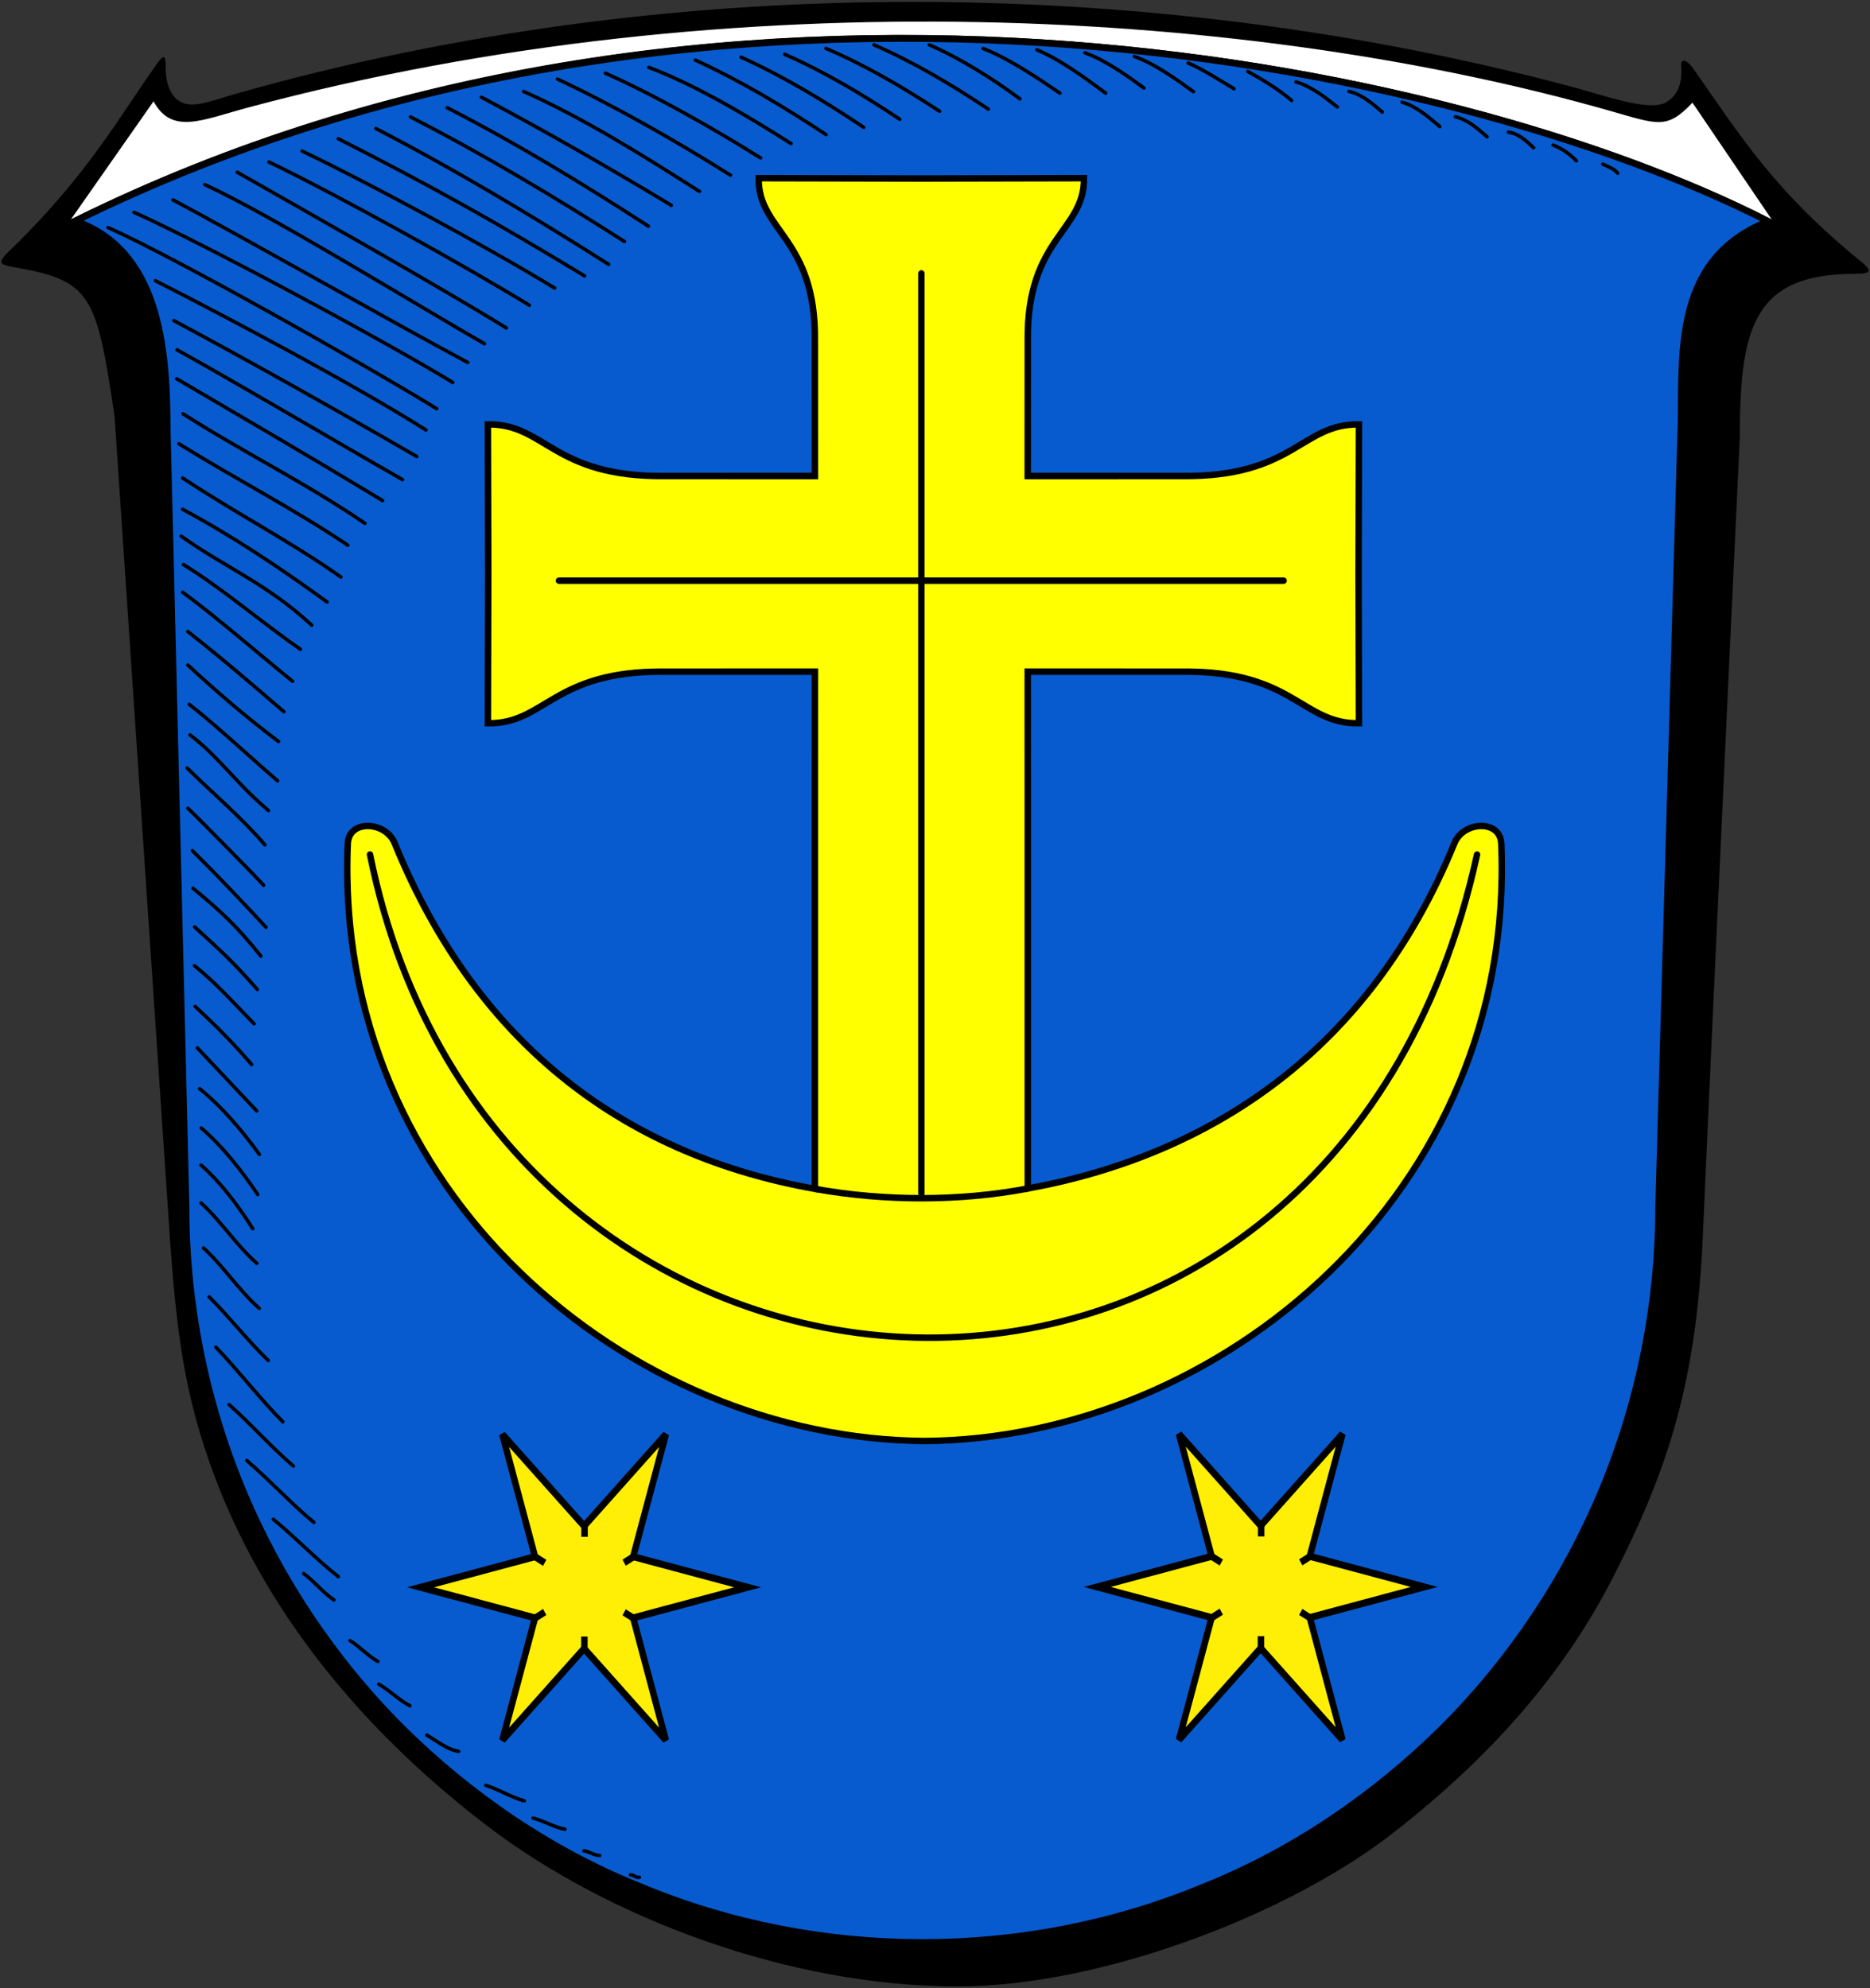 <?xml version="1.0" encoding="UTF-8" standalone="no"?>
<svg
   xmlns:dc="http://purl.org/dc/elements/1.1/"
   xmlns:cc="http://creativecommons.org/ns#"
   xmlns:rdf="http://www.w3.org/1999/02/22-rdf-syntax-ns#"
   xmlns:svg="http://www.w3.org/2000/svg"
   xmlns="http://www.w3.org/2000/svg"
   xmlns:xlink="http://www.w3.org/1999/xlink"
   xmlns:sodipodi="http://sodipodi.sourceforge.net/DTD/sodipodi-0.dtd"
   xmlns:inkscape="http://www.inkscape.org/namespaces/inkscape"
   height="1176px"
   viewBox="0 0 1106 1176"
   width="1106px"
   version="1.1"
   id="svg15828"
   sodipodi:docname="Wappen Braunshardt.svg"
   inkscape:version="0.92.2 (5c3e80d, 2017-08-06)">
  <rect x="0" y="0" width="1106" height="1176" fill="#333333" stroke="none"/>
  <defs
     id="defs15832">
    <inkscape:path-effect
       effect="spiro"
       id="path-effect23802"
       is_visible="true" />
    <linearGradient
       id="linearGradient2955">
      <stop
         id="stop2965"
         offset="0"
         style="stop-color:#ffffff;stop-opacity:0" />
      <stop
         id="stop2959"
         offset="1"
         style="stop-color:#000000;stop-opacity:0.646" />
    </linearGradient>
    <radialGradient
       gradientTransform="matrix(-4.167939e-4,2.183,-1.884,-3.599562e-4,615.597,-289.121)"
       gradientUnits="userSpaceOnUse"
       xlink:href="#linearGradient2955"
       id="radialGradient2961"
       fy="218.901"
       fx="225.524"
       r="300"
       cy="218.901"
       cx="225.524" />
    <polygon
       id="star"
       transform="scale(53,53)"
       points="0,-1 0.588,0.809 -0.951,-0.309 0.951,-0.309 -0.588,0.809 0,-1 " />
    <clipPath
       id="clip">
      <path
         id="path10"
         d="M 0,-200 L 0,600 L 300,600 L 300,-200 L 0,-200 z " />
    </clipPath>
    <radialGradient
       gradientTransform="matrix(-4.167939e-4,2.183,-1.884,-3.599562e-4,615.597,-289.121)"
       gradientUnits="userSpaceOnUse"
       xlink:href="#linearGradient2955"
       id="radialGradient2231"
       fy="218.901"
       fx="225.524"
       r="300"
       cy="218.901"
       cx="225.524" />
    <radialGradient
       gradientTransform="matrix(-4.167939e-4,2.183,-1.884,-3.599562e-4,615.597,-289.121)"
       gradientUnits="userSpaceOnUse"
       xlink:href="#linearGradient2955"
       id="radialGradient12801"
       fy="218.901"
       fx="225.524"
       r="300"
       cy="218.901"
       cx="225.524" />
    <radialGradient
       gradientTransform="matrix(-4.167939e-4,2.183,-1.884,-3.599562e-4,616.597,-287.121)"
       gradientUnits="userSpaceOnUse"
       xlink:href="#linearGradient2955"
       id="radialGradient12805"
       fy="218.901"
       fx="225.524"
       r="300"
       cy="218.901"
       cx="225.524" />
  </defs>
  <sodipodi:namedview
     pagecolor="#ffffff"
     bordercolor="#666666"
     borderopacity="1"
     objecttolerance="10"
     gridtolerance="10"
     guidetolerance="10"
     inkscape:pageopacity="0"
     inkscape:pageshadow="2"
     inkscape:window-width="1366"
     inkscape:window-height="705"
     id="namedview15830"
     showgrid="false"
     inkscape:zoom="0.25"
     inkscape:cx="838.98384"
     inkscape:cy="453.14239"
     inkscape:window-x="-8"
     inkscape:window-y="-8"
     inkscape:window-maximized="1"
     inkscape:current-layer="svg15828" />
  <path
     d="m934.5 52.72c16.9 4.58 42 13.57 51.4 7.53 6.4-4.1 8.8-10.67 8.6-19.59-1.2-7.66 3.5-4.73 6.5-0.79 30 42.97 49 73.53 100 115.1 7 5.7 5 7-4 7-60 0-68 32-68 97 0 0-15 316.6-22 475-4 82.1-19.2 133.5-53.8 200.6-31.1 60.2-76.8 109.4-132.9 152.4-62.2 47-170.5 88-253.8 88-100.9 0-207-41-277.1-94-68.4-52-129.4-120.6-162.1-206.7-18.7-49.4-23.2-88.2-27.32-149.3l-32.24-478.9c-10.76-72.1-13.76-80.1-59.76-88.1-9.001-1.6-9.428-2.8-2.001-10 46.21-44.6 66.45-81.84 86-109 3-4.24 6.22-9.06 6-0.06-0.25 10.1 3.02 20.43 11.92 22.5 7.3 1.72 18.2-2.68 28.1-5.5 266-76 554-69 796.5-3.28v0.06z"
     id="path15822" />
  <path
     d="m90.81 59.94c10.89 20.04 28.69 10.96 56.09 3.62 288.7-77.39 595.8-57.91 805.9 2.17 28 7.99 33.1 10.89 48.2-4.99l47 69.26c-188-97-629.4-187.6-1006-0.3l48.81-69.76z"
     fill="#fff"
     id="path15824" />
  <path
     stroke-width="4"
     d="m47.27 131.8c49.27 19.3 51.39 80.3 51.65 123.5l11.08 458.7c0 57 11.3 114 33.2 166.7 21.8 52.6 54 100.9 94.4 141.3 40.3 40 88.6 73 141.2 94 52.7 22 109.7 33 166.7 33s114-11 166.7-33c52.6-21 100.9-54 141.2-94 40.4-40.4 72.6-88.7 94.4-141.3 21.9-52.7 33.2-109.7 33.2-166.7l13-455c2-43.1-7.5-103.3 50-127.3l2-0.7c-188.3-95.99-624.1-185.7-1001-0.5z"
     stroke="#000"
     fill="#fff"
     id="path15826"
     style="fill:#075bcf;fill-opacity:1" />
  <g
     id="g7505"
     transform="translate(-1.355,-1.286)">
    <g
       transform="translate(-7.691,-0.098)"
       id="g3897">
      <g
         id="g5392"
         transform="translate(8.31,1.38)">
        <g
           transform="matrix(0.151,0,0,0.149,-8.945,-13.749)"
           id="g6531"
           style="fill-rule:evenodd;image-rendering:optimizeQuality;shape-rendering:geometricPrecision;text-rendering:geometricPrecision">
          <g
             id="Rahmen" />
          <g
             id="Entwurf">
            <g
               id="g5974" />
            <g
               id="g5980" />
            <g
               id="g5986" />
            <g
               id="g5992" />
            <g
               id="g5998" />
            <g
               id="g6004" />
            <g
               id="g6010" />
            <g
               id="g6016" />
            <g
               id="g6022" />
            <g
               id="g6028" />
            <g
               id="g6034" />
            <g
               id="g6040" />
            <g
               id="g6046" />
            <g
               id="g6052" />
            <g
               id="g6058" />
            <g
               id="g6064" />
            <g
               id="g6070" />
            <g
               id="g6076" />
            <g
               id="g6082" />
            <g
               id="g6088" />
            <g
               id="g6094" />
            <g
               id="g6100" />
            <g
               id="g6106" />
            <g
               id="g6112" />
            <g
               id="g6118" />
            <g
               id="g6124" />
            <g
               id="g6130" />
          </g>
          <g
             id="ur" />
          <g
             id="ol" />
          <g
             id="ur1" />
          <g
             id="Rähmchen">
            <g
               id="g6150" />
            <g
               id="g6154" />
            <g
               id="g6158" />
            <g
               id="g6162" />
            <g
               id="g6166" />
          </g>
          <g
             id="Ebene_x0020_2" />
          <g
             id="Ebene_x0020_3" />
          <g
             id="Schraffur">
            <path
               style="fill:none;stroke:#000000;stroke-width:13.89;stroke-linecap:round;stroke-linejoin:round"
               inkscape:connector-curvature="0"
               class="fil0 str5"
               d="m 2435.35,383.004 c 190.476,85.181 426.11,221.063 607.929,336.496"
               id="path6177" />
            <path
               style="fill:none;stroke:#000000;stroke-width:13.89;stroke-linecap:round;stroke-linejoin:round"
               inkscape:connector-curvature="0"
               class="fil0 str5"
               d="m 2605.85,359.886 c 184.921,70.843 386.469,192.898 556.559,302.465"
               id="path6179" />
            <path
               style="fill:none;stroke:#000000;stroke-width:13.89;stroke-linecap:round;stroke-linejoin:round"
               inkscape:connector-curvature="0"
               class="fil0 str5"
               d="m 2787.91,330.988 c 175.362,81.402 345.433,184.205 511.614,295.724"
               id="path6181" />
            <path
               style="fill:none;stroke:#000000;stroke-width:13.89;stroke-linecap:round;stroke-linejoin:round"
               inkscape:connector-curvature="0"
               class="fil0 str5"
               d="m 2967.07,319.429 c 164.972,75.736 324.39,172.728 479.827,278.386"
               id="path6183" />
            <path
               style="fill:none;stroke:#000000;stroke-width:13.89;stroke-linecap:round;stroke-linejoin:round"
               inkscape:connector-curvature="0"
               class="fil0 str5"
               d="m 3137.57,307.87 c 155.528,69.122 305.264,159.335 450.929,258.157"
               id="path6185" />
            <path
               style="fill:none;stroke:#000000;stroke-width:13.89;stroke-linecap:round;stroke-linejoin:round"
               inkscape:connector-curvature="0"
               class="fil0 str5"
               d="m 3299.39,284.752 c 153.638,66.287 301.437,153.598 445.15,249.488"
               id="path6187" />
            <path
               style="fill:none;stroke:#000000;stroke-width:13.89;stroke-linecap:round;stroke-linejoin:round"
               inkscape:connector-curvature="0"
               class="fil0 str5"
               d="m 3487.23,270.303 c 154.583,68.177 303.35,157.425 448.039,255.268"
               id="path6189" />
            <path
               style="fill:none;stroke:#000000;stroke-width:13.89;stroke-linecap:round;stroke-linejoin:round"
               inkscape:connector-curvature="0"
               class="fil0 str5"
               d="m 3703.96,270.303 c 118.685,52.122 247.354,133.252 354.921,214.488"
               id="path6191" />
            <path
               style="fill:none;stroke:#000000;stroke-width:13.89;stroke-linecap:round;stroke-linejoin:round"
               inkscape:connector-curvature="0"
               class="fil0 str5"
               d="m 4313.7,302.091 c 79.13,28.63 159.272,86.843 231.307,139.677"
               id="path6193" />
            <path
               style="fill:none;stroke:#000000;stroke-width:13.89;stroke-linecap:round;stroke-linejoin:round"
               inkscape:connector-curvature="0"
               class="fil0 str5"
               d="m 2114.59,455.248 c 233.421,104.925 463.008,251.244 689.244,397.008"
               id="path6195" />
            <path
               style="fill:none;stroke:#000000;stroke-width:13.89;stroke-linecap:round;stroke-linejoin:round"
               inkscape:connector-curvature="0"
               class="fil0 str5"
               d="m 3914.91,284.752 c 100.622,40.272 205.791,112.039 300.661,177.244"
               id="path6197" />
            <path
               style="fill:none;stroke:#000000;stroke-width:13.89;stroke-linecap:round;stroke-linejoin:round"
               inkscape:connector-curvature="0"
               class="fil0 str5"
               d="m 4507.31,316.539 c 79.13,28.63 159.272,86.843 231.307,139.677"
               id="path6199" />
            <path
               style="fill:none;stroke:#000000;stroke-width:13.89;stroke-linecap:round;stroke-linejoin:round"
               inkscape:connector-curvature="0"
               class="fil0 str5"
               d="m 4718.27,342.547 c 52.319,22.331 117.965,64.843 179.291,102.11"
               id="path6201" />
            <path
               style="fill:none;stroke:#000000;stroke-width:13.89;stroke-linecap:round;stroke-linejoin:round"
               inkscape:connector-curvature="0"
               class="fil0 str5"
               d="m 5140.17,417.681 c 57.634,16.091 112.748,59.701 161.953,99.221"
               id="path6203" />
            <path
               style="fill:none;stroke:#000000;stroke-width:13.89;stroke-linecap:round;stroke-linejoin:round"
               inkscape:connector-curvature="0"
               class="fil0 str5"
               d="m 4125.26,289.925 c 90.953,38.665 184.874,108.567 269.48,172.071"
               id="path6205" />
            <path
               style="fill:none;stroke:#000000;stroke-width:13.89;stroke-linecap:round;stroke-linejoin:round"
               inkscape:connector-curvature="0"
               class="fil0 str5"
               d="m 5348.24,455.248 c 47.689,10.665 91.457,48.087 130.165,81.882"
               id="path6207" />
            <path
               style="fill:none;stroke:#000000;stroke-width:13.89;stroke-linecap:round;stroke-linejoin:round"
               inkscape:connector-curvature="0"
               class="fil0 str5"
               d="m 5556.3,497.988 c 53.114,15.386 103.071,58.173 147.504,96.937"
               id="path6209" />
            <path
               style="fill:none;stroke:#000000;stroke-width:13.89;stroke-linecap:round;stroke-linejoin:round"
               inkscape:connector-curvature="0"
               class="fil0 str5"
               d="m 5764.67,556.087 c 45.768,9.874 87.378,46.358 124.083,79.295"
               id="path6211" />
            <path
               style="fill:none;stroke:#000000;stroke-width:13.89;stroke-linecap:round;stroke-linejoin:round"
               inkscape:connector-curvature="0"
               class="fil0 str5"
               d="m 5972.43,617.075 c 37.74,4.335 70.161,34.535 98.378,61.654"
               id="path6213" />
            <path
               style="fill:none;stroke:#000000;stroke-width:13.89;stroke-linecap:round;stroke-linejoin:round"
               inkscape:connector-curvature="0"
               class="fil0 str5"
               d="m 6147.49,668.181 c 35.618,14.055 65.087,35.087 90.921,62.563"
               id="path6215" />
            <path
               style="fill:none;stroke:#000000;stroke-width:13.89;stroke-linecap:round;stroke-linejoin:round"
               inkscape:connector-curvature="0"
               class="fil0 str5"
               d="m 6342.31,744.224 c 26.642,12.543 43.201,17.221 57.921,35.646"
               id="path6217" />
            <path
               style="fill:none;stroke:#000000;stroke-width:13.89;stroke-linecap:round;stroke-linejoin:round"
               inkscape:connector-curvature="0"
               class="fil0 str5"
               d="m 4951.43,376.012 c 60.622,33.748 119.161,70.185 171.531,114.882"
               id="path6219" />
            <path
               style="fill:none;stroke:#000000;stroke-width:13.89;stroke-linecap:round;stroke-linejoin:round"
               inkscape:connector-curvature="0"
               class="fil0 str5"
               d="m 1815.77,519.874 c 265.776,138.512 528.528,299.854 788.224,470.445"
               id="path6221" />
            <path
               style="fill:none;stroke:#000000;stroke-width:13.89;stroke-linecap:round;stroke-linejoin:round"
               inkscape:connector-curvature="0"
               class="fil0 str5"
               d="m 1672.15,556.693 c 281.965,146.311 561.346,315.669 837.835,494.35"
               id="path6223" />
            <path
               style="fill:none;stroke:#000000;stroke-width:13.89;stroke-linecap:round;stroke-linejoin:round"
               inkscape:connector-curvature="0"
               class="fil0 str5"
               d="m 2247.52,406.122 c 218.811,104.071 466.807,246.803 677.929,381.772"
               id="path6225" />
            <path
               style="fill:none;stroke:#000000;stroke-width:13.89;stroke-linecap:round;stroke-linejoin:round"
               inkscape:connector-curvature="0"
               class="fil0 str5"
               d="m 1536.64,602.626 c 305.917,160.894 609.925,345.244 911.272,539.051"
               id="path6227" />
            <path
               style="fill:none;stroke:#000000;stroke-width:13.89;stroke-linecap:round;stroke-linejoin:round"
               inkscape:connector-curvature="0"
               class="fil0 str5"
               d="m 1389.26,643.083 c 360.083,185.894 607.087,324.992 964.626,544.736"
               id="path6229" />
            <path
               style="fill:none;stroke:#000000;stroke-width:13.89;stroke-linecap:round;stroke-linejoin:round"
               inkscape:connector-curvature="0"
               class="fil0 str5"
               d="m 1117.62,735.555 c 266.331,129.646 759.713,407.236 1020,568.622"
               id="path6231" />
            <path
               style="fill:none;stroke:#000000;stroke-width:13.89;stroke-linecap:round;stroke-linejoin:round"
               inkscape:connector-curvature="0"
               class="fil0 str5"
               d="m 993.362,776.012 c 258.906,149.846 794.854,455.854 1054.06,618.323"
               id="path6233" />
            <path
               style="fill:none;stroke:#000000;stroke-width:13.89;stroke-linecap:round;stroke-linejoin:round"
               inkscape:connector-curvature="0"
               class="fil0 str5"
               d="m 741.689,885.803 c 256.752,138.256 886.457,500.976 1154.19,645.264"
               id="path6235" />
            <path
               style="fill:none;stroke:#000000;stroke-width:13.89;stroke-linecap:round;stroke-linejoin:round"
               inkscape:connector-curvature="0"
               class="fil0 str5"
               d="m 588.795,934.949 c 276.307,125.571 995.161,518.28 1248.5,675.559"
               id="path6237" />
            <path
               style="fill:none;stroke:#000000;stroke-width:13.89;stroke-linecap:round;stroke-linejoin:round"
               inkscape:connector-curvature="0"
               class="fil0 str5"
               d="m 1247.66,692.209 c 265.291,128.606 729.622,383.346 988.823,543.654"
               id="path6239" />
            <path
               style="fill:none;stroke:#000000;stroke-width:13.89;stroke-linecap:round;stroke-linejoin:round"
               inkscape:connector-curvature="0"
               class="fil0 str5"
               d="m 487.654,995.634 c 267.815,121.134 1025.11,555.807 1286.95,719.142"
               id="path6241" />
            <path
               style="fill:none;stroke:#000000;stroke-width:13.89;stroke-linecap:round;stroke-linejoin:round"
               inkscape:connector-curvature="0"
               class="fil0 str5"
               d="m 757.917,1481.11 c 284.72,161.197 577.602,338.642 882.878,515.346"
               id="path6243" />
            <path
               style="fill:none;stroke:#000000;stroke-width:13.89;stroke-linecap:round;stroke-linejoin:round"
               inkscape:connector-curvature="0"
               class="fil0 str5"
               d="m 672.598,1206.59 c 287.76,148.5 777.547,411.85 1059.98,592.709"
               id="path6245" />
            <path
               style="fill:none;stroke:#000000;stroke-width:13.89;stroke-linecap:round;stroke-linejoin:round"
               inkscape:connector-curvature="0"
               class="fil0 str5"
               d="m 756.402,1596.1 c 266.465,158.406 537.122,318.48 806.248,483.417"
               id="path6247" />
            <path
               style="fill:none;stroke:#000000;stroke-width:13.89;stroke-linecap:round;stroke-linejoin:round"
               inkscape:connector-curvature="0"
               class="fil0 str5"
               d="m 765.071,1853.89 c 224.335,142.008 444.528,255.118 661.295,402.807"
               id="path6249" />
            <path
               style="fill:none;stroke:#000000;stroke-width:13.89;stroke-linecap:round;stroke-linejoin:round"
               inkscape:connector-curvature="0"
               class="fil0 str5"
               d="m 745.449,1365.22 c 296.488,160.929 650.728,362.976 950.882,539.406"
               id="path6251" />
            <path
               style="fill:none;stroke:#000000;stroke-width:13.89;stroke-linecap:round;stroke-linejoin:round"
               inkscape:connector-curvature="0"
               class="fil0 str5"
               d="m 779.52,2114.24 c 193.063,104.996 381.146,231.878 565.508,367.685"
               id="path6253" />
            <path
               style="fill:none;stroke:#000000;stroke-width:13.89;stroke-linecap:round;stroke-linejoin:round"
               inkscape:connector-curvature="0"
               class="fil0 str5"
               d="m 773.74,2220.89 c 175.457,125.913 338.984,190.52 511.331,353.378"
               id="path6255" />
            <path
               style="fill:none;stroke:#000000;stroke-width:13.89;stroke-linecap:round;stroke-linejoin:round"
               inkscape:connector-curvature="0"
               class="fil0 str5"
               d="m 781.035,1735.11 c 235.803,152.886 474.984,270.559 712.382,434.736"
               id="path6257" />
            <path
               style="fill:none;stroke:#000000;stroke-width:13.89;stroke-linecap:round;stroke-linejoin:round"
               inkscape:connector-curvature="0"
               class="fil0 str5"
               d="m 782.409,2333.59 c 150.535,93.102 305.319,228.819 458.476,336.311"
               id="path6259" />
            <path
               style="fill:none;stroke:#000000;stroke-width:13.89;stroke-linecap:round;stroke-linejoin:round"
               inkscape:connector-curvature="0"
               class="fil0 str5"
               d="m 799.748,2732.38 c 99.461,93.094 217.008,198.409 355.264,303.484"
               id="path6261" />
            <path
               style="fill:none;stroke:#000000;stroke-width:13.89;stroke-linecap:round;stroke-linejoin:round"
               inkscape:connector-curvature="0"
               class="fil0 str5"
               d="m 779.52,2443.41 c 142.846,106.803 282.531,232.122 430.701,353.52"
               id="path6263" />
            <path
               style="fill:none;stroke:#000000;stroke-width:13.89;stroke-linecap:round;stroke-linejoin:round"
               inkscape:connector-curvature="0"
               class="fil0 str5"
               d="m 805.528,2888.43 c 114.382,91.744 226.594,199.205 345.685,303.484"
               id="path6265" />
            <path
               style="fill:none;stroke:#000000;stroke-width:13.89;stroke-linecap:round;stroke-linejoin:round"
               inkscape:connector-curvature="0"
               class="fil0 str5"
               d="m 808.417,3009.8 c 109.516,83.268 179.067,190.72 307.37,300.291"
               id="path6267" />
            <path
               style="fill:none;stroke:#000000;stroke-width:13.89;stroke-linecap:round;stroke-linejoin:round"
               inkscape:connector-curvature="0"
               class="fil0 str5"
               d="m 797.161,3141.21 c 96.854,97.169 211.409,194.5 304.5,305.087"
               id="path6269" />
            <path
               style="fill:none;stroke:#000000;stroke-width:13.89;stroke-linecap:round;stroke-linejoin:round"
               inkscape:connector-curvature="0"
               class="fil0 str5"
               d="m 800.051,3301.06 c 24.476,22.35 277.744,282.323 296.476,305.752"
               id="path6271" />
            <path
               style="fill:none;stroke:#000000;stroke-width:13.89;stroke-linecap:round;stroke-linejoin:round"
               inkscape:connector-curvature="0"
               class="fil0 str5"
               d="m 799.748,2599.45 c 130.047,103.339 245.469,204.394 376.512,318.346"
               id="path6273" />
            <path
               style="fill:none;stroke:#000000;stroke-width:13.89;stroke-linecap:round;stroke-linejoin:round"
               inkscape:connector-curvature="0"
               class="fil0 str5"
               d="m 826.362,3771.89 c 102.24,94.965 146.406,133.76 245.685,248.476"
               id="path6275" />
            <path
               style="fill:none;stroke:#000000;stroke-width:13.89;stroke-linecap:round;stroke-linejoin:round"
               inkscape:connector-curvature="0"
               class="fil0 str5"
               d="m 825.756,3925.85 c 86.177,70.784 144.583,138.256 233.598,230.744"
               id="path6277" />
            <path
               style="fill:none;stroke:#000000;stroke-width:13.89;stroke-linecap:round;stroke-linejoin:round"
               inkscape:connector-curvature="0"
               class="fil0 str5"
               d="m 817.693,3469.27 c 93.89,94.165 191.142,197.665 288.496,304.394"
               id="path6279" />
            <path
               style="fill:none;stroke:#000000;stroke-width:13.89;stroke-linecap:round;stroke-linejoin:round"
               inkscape:connector-curvature="0"
               class="fil0 str5"
               d="m 828.646,4087.68 c 82.453,78.236 145.083,140.776 221.004,230.398"
               id="path6281" />
            <path
               style="fill:none;stroke:#000000;stroke-width:13.89;stroke-linecap:round;stroke-linejoin:round"
               inkscape:connector-curvature="0"
               class="fil0 str5"
               d="m 845.984,4414.22 c 86.177,70.784 163.071,161.85 234.197,261.047"
               id="path6283" />
            <path
               style="fill:none;stroke:#000000;stroke-width:13.89;stroke-linecap:round;stroke-linejoin:round"
               inkscape:connector-curvature="0"
               class="fil0 str5"
               d="m 852.37,4570.27 c 82.134,71.795 154.736,163.933 221.425,264.24"
               id="path6285" />
            <path
               style="fill:none;stroke:#000000;stroke-width:13.89;stroke-linecap:round;stroke-linejoin:round"
               inkscape:connector-curvature="0"
               class="fil0 str5"
               d="m 883.551,5240.7 c 79.15,80.102 151.697,175.016 231.307,252.378"
               id="path6287" />
            <path
               style="fill:none;stroke:#000000;stroke-width:13.89;stroke-linecap:round;stroke-linejoin:round"
               inkscape:connector-curvature="0"
               class="fil0 str5"
               d="m 851.764,4717.65 c 76.098,68.035 142.319,156.193 202.409,252.378"
               id="path6289" />
            <path
               style="fill:none;stroke:#000000;stroke-width:13.89;stroke-linecap:round;stroke-linejoin:round"
               inkscape:connector-curvature="0"
               class="fil0 str5"
               d="m 861.343,5046.72 c 76.858,70.461 138.909,168.831 218.374,239.606"
               id="path6291" />
            <path
               style="fill:none;stroke:#000000;stroke-width:13.89;stroke-linecap:round;stroke-linejoin:round"
               inkscape:connector-curvature="0"
               class="fil0 str5"
               d="m 1030.89,5890.29 c 89.406,77.882 172.76,170.362 262.488,245.547"
               id="path6293" />
            <path
               style="fill:none;stroke:#000000;stroke-width:13.89;stroke-linecap:round;stroke-linejoin:round"
               inkscape:connector-curvature="0"
               class="fil0 str5"
               d="m 961.575,5668.38 c 85.791,77.248 165.374,169.169 251.535,243.709"
               id="path6295" />
            <path
               style="fill:none;stroke:#000000;stroke-width:13.89;stroke-linecap:round;stroke-linejoin:round"
               inkscape:connector-curvature="0"
               class="fil0 str5"
               d="m 1134.66,6123.59 c 86.847,71.984 167.531,158.394 254.728,227.744"
               id="path6297" />
            <path
               style="fill:none;stroke:#000000;stroke-width:13.89;stroke-linecap:round;stroke-linejoin:round"
               inkscape:connector-curvature="0"
               class="fil0 str5"
               d="m 1435.19,6605.27 c 38.803,24.118 69.272,60.591 109.028,82.65"
               id="path6299" />
            <path
               style="fill:none;stroke:#000000;stroke-width:13.89;stroke-linecap:round;stroke-linejoin:round"
               inkscape:connector-curvature="0"
               class="fil0 str5"
               d="m 1547.89,6778.05 c 43.055,25.197 77.815,62.709 121.799,85.843"
               id="path6301" />
            <path
               style="fill:none;stroke:#000000;stroke-width:13.89;stroke-linecap:round;stroke-linejoin:round"
               inkscape:connector-curvature="0"
               class="fil0 str5"
               d="m 1736.03,6980.33 c 43.902,26.657 79.559,56.909 124.386,64.543"
               id="path6303" />
            <path
               style="fill:none;stroke:#000000;stroke-width:13.89;stroke-linecap:round;stroke-linejoin:round"
               inkscape:connector-curvature="0"
               class="fil0 str5"
               d="m 2533.61,7535.17 c 12.996,-0.575 21.374,12.37 34.803,9.638"
               id="path6305" />
            <path
               style="fill:none;stroke:#000000;stroke-width:13.89;stroke-linecap:round;stroke-linejoin:round"
               inkscape:connector-curvature="0"
               class="fil0 str5"
               d="m 1253.44,6338.81 c 41.988,31.539 75.681,75.575 118.606,105"
               id="path6307" />
            <path
               style="fill:none;stroke:#000000;stroke-width:13.89;stroke-linecap:round;stroke-linejoin:round"
               inkscape:connector-curvature="0"
               class="fil0 str5"
               d="m 1967.21,7179.73 c 52.512,17.185 97.031,46.457 150.394,61.654"
               id="path6309" />
            <path
               style="fill:none;stroke:#000000;stroke-width:13.89;stroke-linecap:round;stroke-linejoin:round"
               inkscape:connector-curvature="0"
               class="fil0 str5"
               d="m 2152.16,7309.77 c 43.681,11.299 79.898,35.035 124.386,44.315"
               id="path6311" />
            <path
               style="fill:none;stroke:#000000;stroke-width:13.89;stroke-linecap:round;stroke-linejoin:round"
               inkscape:connector-curvature="0"
               class="fil0 str5"
               d="m 2351.55,7439.81 c 22.012,2.429 38.15,17.961 60.811,18.307"
               id="path6313" />
            <path
               style="fill:none;stroke:#000000;stroke-width:13.89;stroke-linecap:round;stroke-linejoin:round"
               inkscape:connector-curvature="0"
               class="fil0 str5"
               d="m 819.976,3618.63 c 105.5,87.638 173.717,151.768 265.811,269.248"
               id="path6315" />
            <path
               style="fill:none;stroke:#000000;stroke-width:13.89;stroke-linecap:round;stroke-linejoin:round"
               inkscape:connector-curvature="0"
               class="fil0 str5"
               d="m 779.52,1989.71 c 210.783,142.071 417.063,248.78 619.787,393.228"
               id="path6317" />
            <path
               style="fill:none;stroke:#000000;stroke-width:13.89;stroke-linecap:round;stroke-linejoin:round"
               inkscape:connector-curvature="0"
               class="fil0 str5"
               d="m 866.213,825.138 c 264.248,123.193 827.673,476.717 1095.37,631.768"
               id="path6319" />
            <path
               style="fill:none;stroke:#000000;stroke-width:13.89;stroke-linecap:round;stroke-linejoin:round"
               inkscape:connector-curvature="0"
               class="fil0 str5"
               d="m 1949.87,478.366 c 251.748,135.039 499.433,280.02 743.524,428.937"
               id="path6321" />
            <path
               style="fill:none;stroke:#000000;stroke-width:13.89;stroke-linecap:round;stroke-linejoin:round"
               inkscape:connector-curvature="0"
               class="fil0 str5"
               d="m 851.764,4867.92 c 76.858,70.461 138.909,168.831 218.374,239.606"
               id="path6323" />
            <path
               style="fill:none;stroke:#000000;stroke-width:13.89;stroke-linecap:round;stroke-linejoin:round"
               inkscape:connector-curvature="0"
               class="fil0 str5"
               d="m 909.559,5440.09 c 89.406,94.681 172.76,204.886 262.488,296.634"
               id="path6325" />
            <path
               style="fill:none;stroke:#000000;stroke-width:13.89;stroke-linecap:round;stroke-linejoin:round"
               inkscape:connector-curvature="0"
               class="fil0 str5"
               d="m 837.315,4252.4 232.213,249.862"
               id="path6327" />
          </g>
        </g>
        <g
           id="g1962-4"
           transform="matrix(1.064,0,0,1.169,308.424,540.977)">
          <use
             id="use1910-6"
             xlink:href="#f-3"
             style="stroke:#000000;stroke-width:4.8"
             x="0"
             y="0"
             width="100%"
             height="100%" />
          <g
             id="g1921-2"
             style="fill:#00529f" />
          <g
             id="f-3" />
        </g>
      </g>
    </g>
  </g>
  <path
     inkscape:connector-curvature="0"
     style="fill:#ffff00;fill-opacity:1;stroke:#000000;stroke-width:3.819;stroke-linecap:butt;stroke-linejoin:miter;stroke-miterlimit:4;stroke-dasharray:none;stroke-opacity:1"
     d="m 448.721,105.386 c -0.533,31.309 33.94,35.329 33.217,95.981 l 0.025,80.205 -88.974,-0.014 c -66,0.665 -70.375,-31.014 -104.444,-30.525 l 0.224,88.388 -0.224,88.393 c 34.069,0.489 38.444,-31.19 104.444,-30.525 l 88.974,-0.023 -0.025,85.599 V 703.213 C 372.877,683.788 283.325,621.091 233.428,498.794 c -2.582,-6.47 -9.284,-10.056 -15.456,-10.235 -6.172,-0.178 -11.814,3.048 -12.27,10.208 -8.898,206.36 166.504,352.318 341.107,353.579 174.603,-1.262 350,-147.22 341.102,-353.579 -0.912,-14.32 -22.562,-12.913 -27.726,0.027 C 809.99,621.823 715.7,683.338 607.873,703.008 V 482.867 l -0.025,-85.599 91.449,0.023 c 66,-0.665 70.375,31.014 104.444,30.525 l -0.229,-88.393 0.229,-88.388 c -34.069,-0.489 -38.444,31.19 -104.444,30.525 l -91.449,0.014 0.025,-80.205 c -0.724,-60.652 33.748,-64.673 33.216,-95.981 l -96.182,0.205 z"
     id="path912-4-5" />
  <path
     style="fill:none;stroke:#000000;stroke-width:3.819;stroke-linecap:butt;stroke-linejoin:miter;stroke-miterlimit:4;stroke-dasharray:none;stroke-opacity:1"
     d="m 481.938,703.213 c 41.339,7.44 86.293,7.379 125.935,-0.205"
     id="path23601"
     inkscape:connector-curvature="0"
     sodipodi:nodetypes="cc" />
  <path
     style="fill:none;stroke:#000000;stroke-width:3.819;stroke-linecap:round;stroke-linejoin:miter;stroke-miterlimit:4;stroke-dasharray:none;stroke-opacity:1"
     d="M 544.942,161.726 V 705.892"
     id="path23603"
     inkscape:connector-curvature="0"
     sodipodi:nodetypes="cc" />
  <path
     style="fill:none;stroke:#000000;stroke-width:3.819;stroke-linecap:round;stroke-linejoin:miter;stroke-miterlimit:4;stroke-dasharray:none;stroke-opacity:1"
     d="M 759.179,343.468 H 330.594"
     id="path23603-9"
     inkscape:connector-curvature="0"
     sodipodi:nodetypes="cc" />
  <path
     style="fill:none;stroke:#000000;stroke-width:3.819;stroke-linecap:round;stroke-linejoin:miter;stroke-miterlimit:4;stroke-dasharray:none;stroke-opacity:1"
     d="m 218.841,505.454 c 73.899,366.045 567.984,395.778 654.747,0.026"
     id="path23631"
     inkscape:connector-curvature="0"
     sodipodi:nodetypes="cc" />
  <g
     id="layer1-2"
     style="display:inline;stroke-width:9.116;stroke-miterlimit:4;stroke-dasharray:none"
     transform="matrix(0,0.456,-0.422,0,443.019,847.722)">
    <g
       id="g12819-4"
       transform="matrix(0.92,0,0,0.92,-77.018,-74.257)"
       style="stroke-width:9.905;stroke-miterlimit:4;stroke-dasharray:none">
      <path
         id="path9257-4"
         style="display:inline;fill:#ffee06;fill-opacity:1;stroke:#000000;stroke-width:9.905;stroke-miterlimit:4;stroke-dasharray:none;stroke-dashoffset:0;stroke-opacity:1"
         transform="translate(107.949,22.186)"
         d="M 408.737,185.288 279.421,309.814 408.737,434.34 236.236,384.612 193.051,558.866 149.867,384.612 -22.634,434.34 106.682,309.814 -22.634,185.288 149.867,235.016 193.051,60.762 236.236,235.016 Z"
         inkscape:connector-curvature="0" />
      <path
         id="path9261-9"
         style="display:inline;fill:none;fill-opacity:0.75;fill-rule:evenodd;stroke:#000000;stroke-width:9.905;stroke-linecap:butt;stroke-linejoin:miter;stroke-miterlimit:4;stroke-dasharray:none;stroke-opacity:1"
         d="m 370.451,331.596 h 17"
         inkscape:connector-curvature="0" />
      <path
         id="path10138-6"
         style="display:inline;fill:none;fill-opacity:0.75;fill-rule:evenodd;stroke:#000000;stroke-width:9.905;stroke-linecap:butt;stroke-linejoin:miter;stroke-miterlimit:4;stroke-dasharray:none;stroke-opacity:1"
         d="m 212.834,331.315 h 17"
         inkscape:connector-curvature="0" />
      <path
         id="path11890-4"
         style="display:inline;fill:none;fill-opacity:0.75;fill-rule:evenodd;stroke:#000000;stroke-width:9.905;stroke-linecap:butt;stroke-linejoin:miter;stroke-miterlimit:4;stroke-dasharray:none;stroke-opacity:1"
         d="m 335.831,392.044 8.654,14.632"
         inkscape:connector-curvature="0" />
      <path
         id="path11892-6"
         style="display:inline;fill:none;fill-opacity:0.75;fill-rule:evenodd;stroke:#000000;stroke-width:9.905;stroke-linecap:butt;stroke-linejoin:miter;stroke-miterlimit:4;stroke-dasharray:none;stroke-opacity:1"
         d="m 257.685,256.375 8.654,14.632"
         inkscape:connector-curvature="0" />
      <path
         id="path11894-4"
         style="display:inline;fill:none;fill-opacity:0.75;fill-rule:evenodd;stroke:#000000;stroke-width:9.905;stroke-linecap:butt;stroke-linejoin:miter;stroke-miterlimit:4;stroke-dasharray:none;stroke-opacity:1"
         d="m 344.907,256.375 -8.654,14.632"
         inkscape:connector-curvature="0" />
      <path
         id="path11896-2"
         style="display:inline;fill:none;fill-opacity:0.75;fill-rule:evenodd;stroke:#000000;stroke-width:9.905;stroke-linecap:butt;stroke-linejoin:miter;stroke-miterlimit:4;stroke-dasharray:none;stroke-opacity:1"
         d="m 266.55,392.044 -8.654,14.632"
         inkscape:connector-curvature="0" />
    </g>
  </g>
  <g
     id="layer1-2-4"
     style="display:inline;stroke-width:9.116;stroke-miterlimit:4;stroke-dasharray:none"
     transform="matrix(0,0.456,-0.422,0,843.195,847.517)">
    <g
       id="g12819-4-3"
       transform="matrix(0.92,0,0,0.92,-77.018,-74.257)"
       style="stroke-width:9.905;stroke-miterlimit:4;stroke-dasharray:none">
      <path
         id="path9257-4-8"
         style="display:inline;fill:#ffee06;fill-opacity:1;stroke:#000000;stroke-width:9.905;stroke-miterlimit:4;stroke-dasharray:none;stroke-dashoffset:0;stroke-opacity:1"
         transform="translate(107.949,22.186)"
         d="M 408.737,185.288 279.421,309.814 408.737,434.34 236.236,384.612 193.051,558.866 149.867,384.612 -22.634,434.34 106.682,309.814 -22.634,185.288 149.867,235.016 193.051,60.762 236.236,235.016 Z"
         inkscape:connector-curvature="0" />
      <path
         id="path9261-9-7"
         style="display:inline;fill:none;fill-opacity:0.75;fill-rule:evenodd;stroke:#000000;stroke-width:9.905;stroke-linecap:butt;stroke-linejoin:miter;stroke-miterlimit:4;stroke-dasharray:none;stroke-opacity:1"
         d="m 370.451,331.596 h 17"
         inkscape:connector-curvature="0" />
      <path
         id="path10138-6-7"
         style="display:inline;fill:none;fill-opacity:0.75;fill-rule:evenodd;stroke:#000000;stroke-width:9.905;stroke-linecap:butt;stroke-linejoin:miter;stroke-miterlimit:4;stroke-dasharray:none;stroke-opacity:1"
         d="m 212.834,331.315 h 17"
         inkscape:connector-curvature="0" />
      <path
         id="path11890-4-7"
         style="display:inline;fill:none;fill-opacity:0.75;fill-rule:evenodd;stroke:#000000;stroke-width:9.905;stroke-linecap:butt;stroke-linejoin:miter;stroke-miterlimit:4;stroke-dasharray:none;stroke-opacity:1"
         d="m 335.831,392.044 8.654,14.632"
         inkscape:connector-curvature="0" />
      <path
         id="path11892-6-2"
         style="display:inline;fill:none;fill-opacity:0.75;fill-rule:evenodd;stroke:#000000;stroke-width:9.905;stroke-linecap:butt;stroke-linejoin:miter;stroke-miterlimit:4;stroke-dasharray:none;stroke-opacity:1"
         d="m 257.685,256.375 8.654,14.632"
         inkscape:connector-curvature="0" />
      <path
         id="path11894-4-6"
         style="display:inline;fill:none;fill-opacity:0.75;fill-rule:evenodd;stroke:#000000;stroke-width:9.905;stroke-linecap:butt;stroke-linejoin:miter;stroke-miterlimit:4;stroke-dasharray:none;stroke-opacity:1"
         d="m 344.907,256.375 -8.654,14.632"
         inkscape:connector-curvature="0" />
      <path
         id="path11896-2-1"
         style="display:inline;fill:none;fill-opacity:0.75;fill-rule:evenodd;stroke:#000000;stroke-width:9.905;stroke-linecap:butt;stroke-linejoin:miter;stroke-miterlimit:4;stroke-dasharray:none;stroke-opacity:1"
         d="m 266.55,392.044 -8.654,14.632"
         inkscape:connector-curvature="0" />
    </g>
  </g>
</svg>
